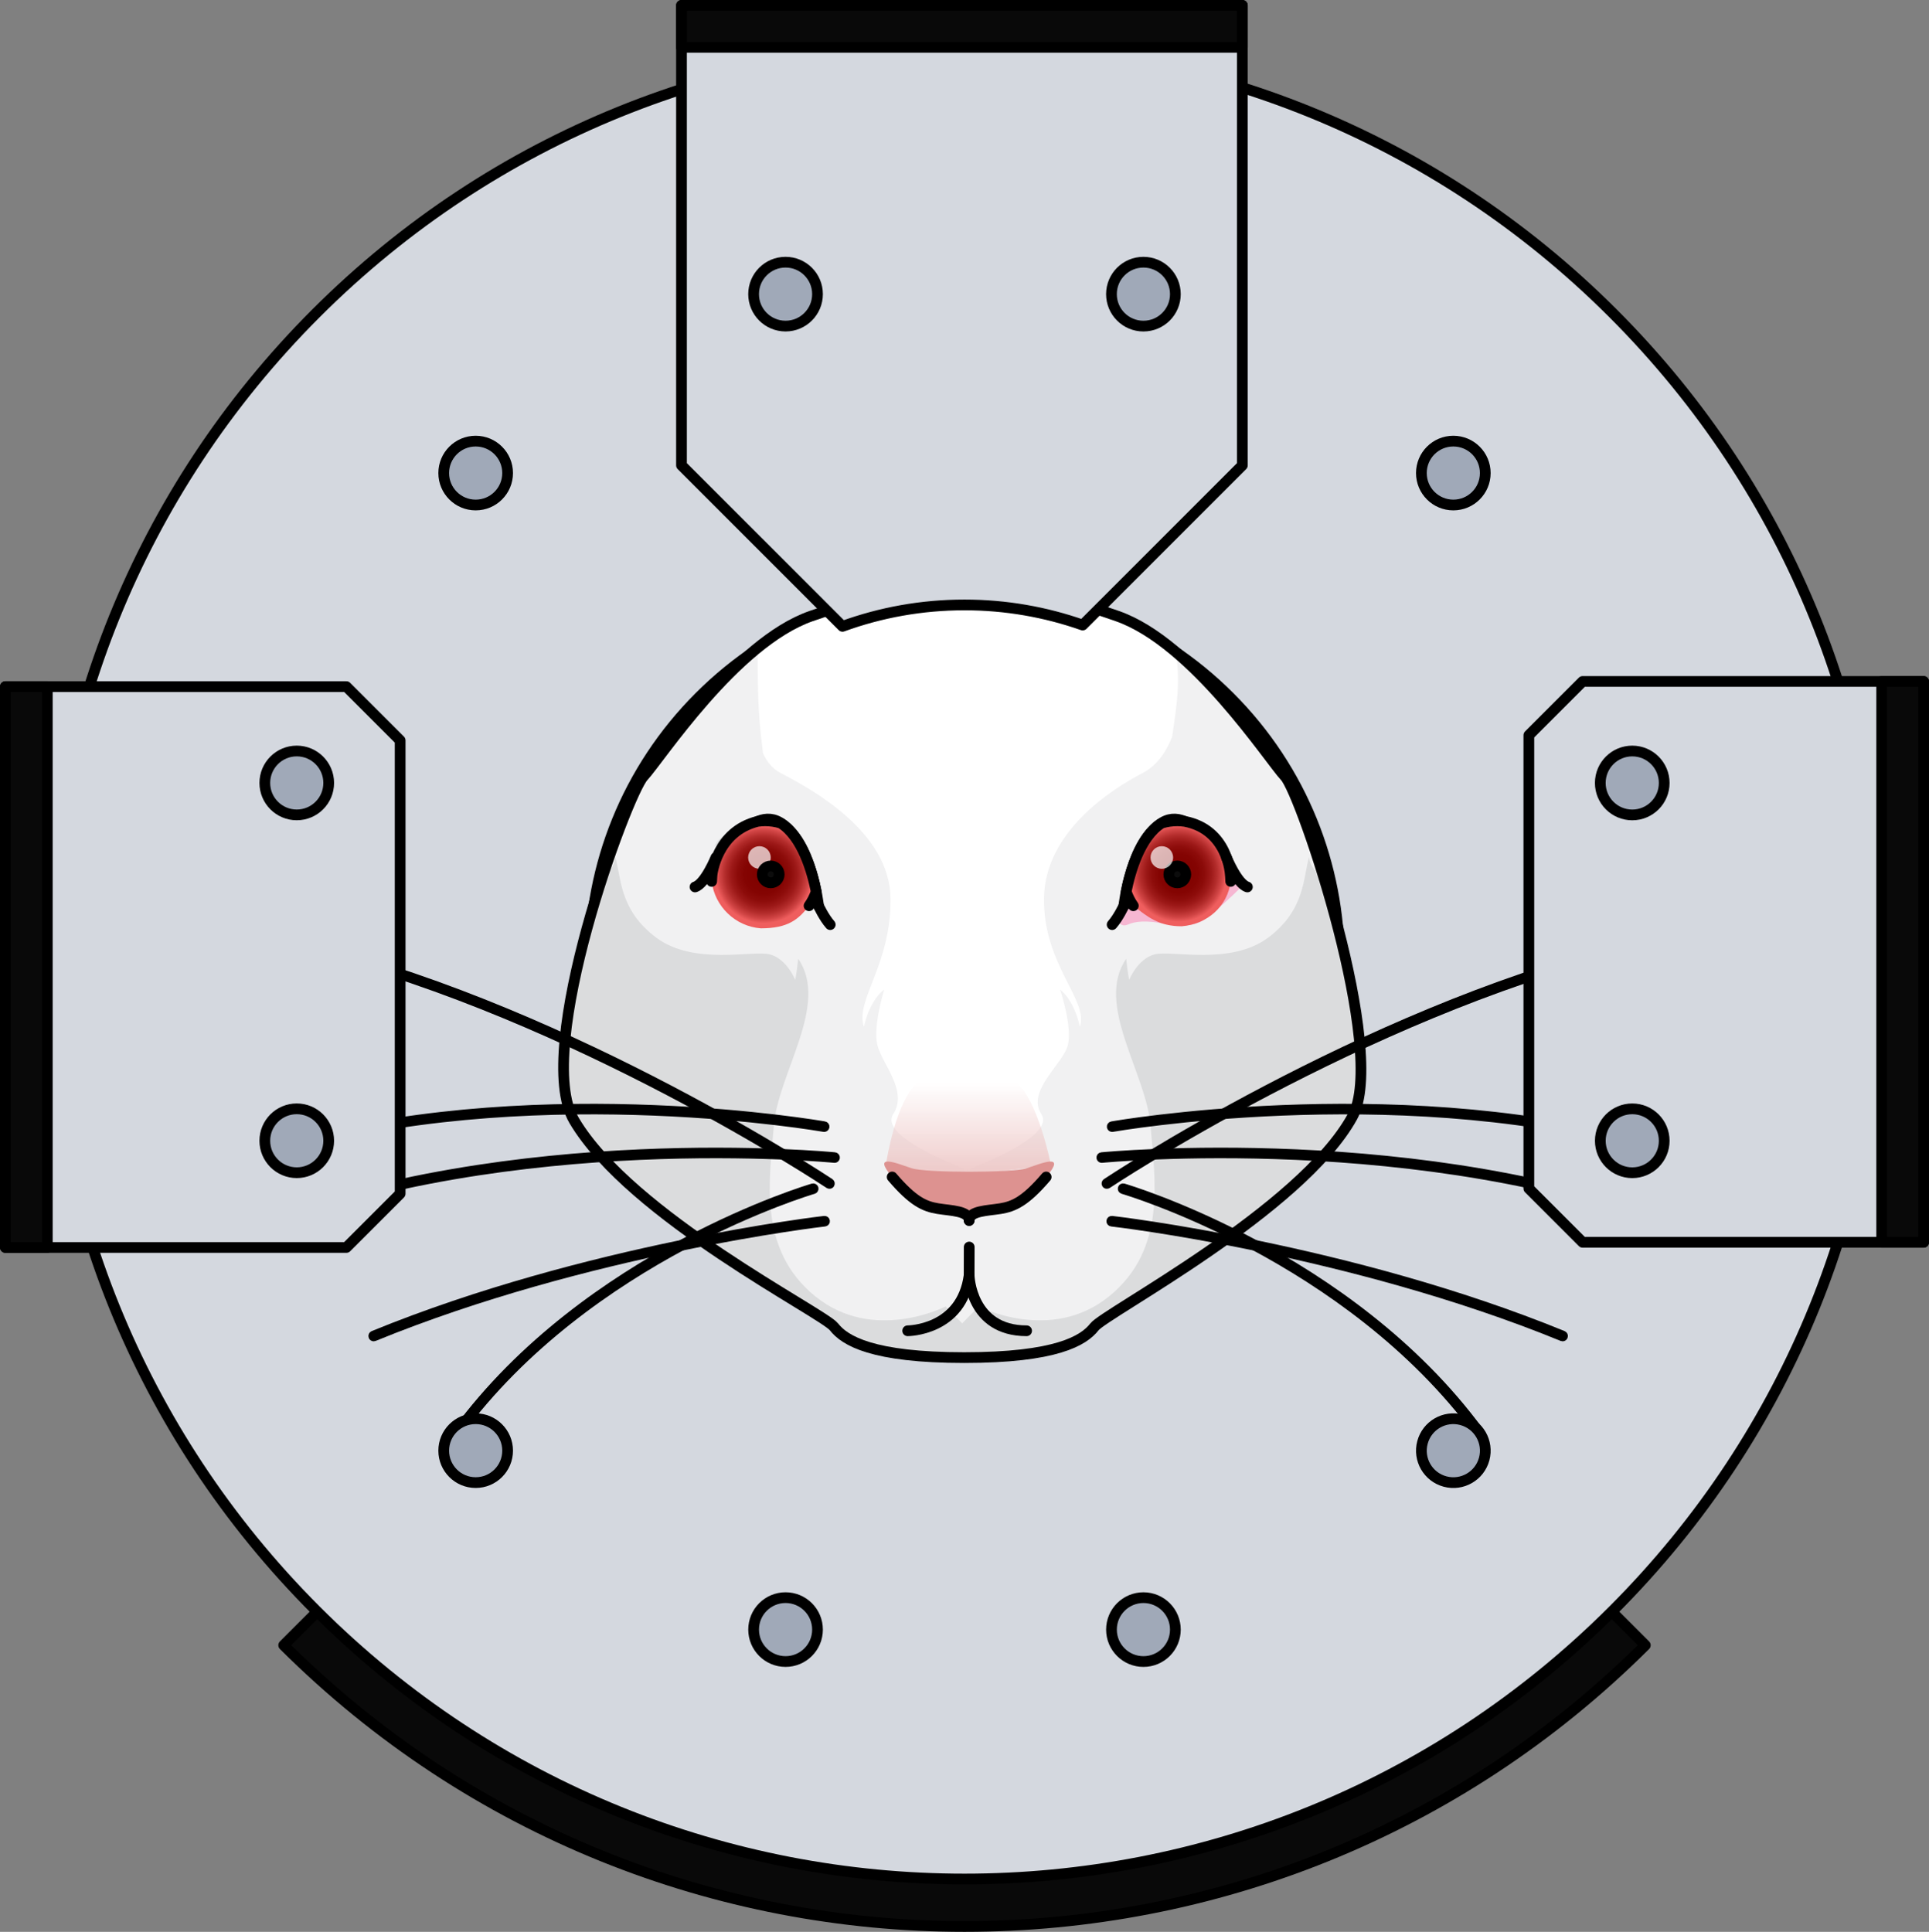 <?xml version="1.0" encoding="utf-8"?>
<!-- Generator: Adobe Illustrator 16.0.0, SVG Export Plug-In . SVG Version: 6.00 Build 0)  -->
<!DOCTYPE svg PUBLIC "-//W3C//DTD SVG 1.1//EN" "http://www.w3.org/Graphics/SVG/1.1/DTD/svg11.dtd">
<svg version="1.1" id="Layer_1" xmlns="http://www.w3.org/2000/svg" xmlns:xlink="http://www.w3.org/1999/xlink" x="0px" y="0px"
	 width="179.82px" height="180.092px" viewBox="0 0 179.82 180.092" enable-background="new 0 0 179.82 180.092"
	 xml:space="preserve">
<rect x="0" y="0" width="179.82" height="180.092" fill="#808080" stroke="none"/>
<g>
	<g>
		<path fill="#090909" stroke="#000000" stroke-linecap="round" stroke-linejoin="round" stroke-miterlimit="10" d="
			M153.375,153.374l-37.602-37.602c-14.322,14.191-37.405,14.191-51.725,0l-37.602,37.602
			C61.533,188.331,118.285,188.331,153.375,153.374z"/>
		<path fill="#D4D8DF" stroke="#000000" stroke-linecap="round" stroke-linejoin="round" stroke-miterlimit="10" d="M29.452,29.212
			c-33.39,33.39-33.39,87.524,0.001,120.915c33.39,33.39,87.525,33.39,120.916-0.001c33.389-33.39,33.389-87.524-0.002-120.915
			C116.978-4.179,62.843-4.179,29.452,29.212z M114.617,114.376c-13.645,13.646-35.768,13.646-49.414,0
			c-13.646-13.646-13.646-35.769,0-49.414c13.646-13.645,35.769-13.646,49.414,0C128.263,78.607,128.263,100.73,114.617,114.376z"/>
		<g>
			<path fill="#F1F1F2" d="M90.313,54.721c3.728,0,6.741,0.235,13.843,2.714c7.104,2.481,14.131,13.343,15.639,14.961
				c1.505,1.618,9.62,25.626,6.271,31.715c-4.795,8.721-23.039,18.288-24.043,19.582s-3.59,2.868-12.141,2.868
				c-8.549,0-11.136-1.574-12.14-2.868c-1.003-1.294-18.963-10.322-24.22-19.234c-3.907-6.625,4.943-30.444,6.449-32.063
				c1.507-1.618,8.534-12.479,15.637-14.961C82.712,54.956,86.585,54.721,90.313,54.721z"/>
			<path fill="#FFFFFF" d="M109.52,60.434c-1.722-1.279-3.54-2.362-5.364-2.999c-7.102-2.479-10.115-2.714-13.843-2.714
				s-7.601,0.235-14.704,2.714c-1.148,0.402-2.294,0.98-3.415,1.67c-0.058,0.042-0.725,0.739-1.565,1.826
				c0.007,2.88,0.034,5.795,0.426,8.652c0.026,0.197,0.044,0.396,0.056,0.592c0.348,0.788,0.866,1.476,1.643,1.879
				c2.944,1.528,10.175,5.478,10.261,11.678c0.085,6.199-3.329,9.511-2.48,11.977c0.594-2.636,1.894-3.46,1.894-3.46
				s-1.066,3.373-0.643,5.158c0.425,1.781,2.903,4.274,1.472,6.469c-1.208,1.848,4.73,4.339,6.626,5.078v0.214
				c0,0,0.105-0.039,0.283-0.106c0.178,0.067,0.284,0.106,0.284,0.106v-0.214c1.897-0.739,7.834-3.23,6.627-5.078
				c-1.434-2.194,2.045-4.688,2.471-6.469c0.424-1.785-0.732-5.158-0.732-5.158s1.252,0.824,1.848,3.46
				c0.849-2.466-3.43-5.777-3.344-11.977c0.086-6.2,6.27-10.149,9.213-11.678c1.411-0.732,2.243-2.124,2.732-3.37
				C109.673,65.888,110.121,63.249,109.52,60.434z"/>
			<path fill="#DBDCDD" d="M126.066,104.11c2.02-3.672-0.131-13.857-2.485-21.722c-0.878-1.216-1.462-1.521-1.543-2.508
				c-0.571,1.87-0.327,4.93-3.835,7.541c-3.51,2.61-8.978,1.144-10.568,1.551c-1.594,0.409-2.369,2.367-2.369,2.367
				s-0.119-0.408-0.283-1.958c-2.938,4.242,1.877,10.661,2.269,15.561s1.567,11.503-3.864,15.909
				c-5.43,4.407-12.146,0.944-12.146,0.944l-4.6,4.677c0.974,0.058,2.049,0.088,3.243,0.088c8.551,0,11.137-1.574,12.141-2.868
				S121.271,112.831,126.066,104.11z"/>
			<path fill="#DBDCDD" d="M53.323,104.11c-2.019-3.672,0.132-13.857,2.486-21.722c0.878-1.216,1.461-1.521,1.543-2.508
				c0.571,1.87,0.327,4.93,3.835,7.541c3.509,2.61,8.976,1.144,10.568,1.551c1.592,0.409,2.369,2.367,2.369,2.367
				s0.118-0.408,0.284-1.958c2.937,4.242-1.879,10.661-2.27,15.561c-0.392,4.899-1.568,11.503,3.862,15.909
				c5.431,4.407,12.147,0.944,12.147,0.944l4.6,4.677c-0.973,0.058-2.048,0.088-3.242,0.088c-8.55,0-11.137-1.574-12.142-2.868
				C76.362,122.398,58.118,112.831,53.323,104.11z"/>
			<path fill="none" stroke="#000000" stroke-linecap="round" stroke-linejoin="round" stroke-miterlimit="10" d="M90.313,54.721
				c3.728,0,6.741,0.235,13.843,2.714c7.104,2.481,14.131,13.343,15.639,14.961c1.505,1.618,9.62,25.626,6.271,31.715
				c-4.795,8.721-23.039,18.288-24.043,19.582s-3.59,2.868-12.141,2.868c-8.549,0-11.136-1.574-12.14-2.868
				c-1.003-1.294-18.963-10.322-24.22-19.234c-3.907-6.625,4.943-30.444,6.449-32.063c1.507-1.618,8.534-12.479,15.637-14.961
				C82.712,54.956,86.585,54.721,90.313,54.721z"/>
			<path fill="#F6B7D2" d="M104.107,85.621c0,0,0.266,0.905,1.012,0.576c0.746-0.331,1.74-0.387,3.186-0.122
				c1.444,0.265,2.92,0.351,3.88-0.296c0.96-0.646,3.528-2.996,3.698-3.328c-0.84-1.085-1.696-2.881-1.696-2.881l-2.872-0.513
				h-4.328l-1.938,3.733C105.048,82.791,105.37,84.573,104.107,85.621z"/>
			<linearGradient id="SVGID_1_" gradientUnits="userSpaceOnUse" x1="90.303" y1="109.92" x2="90.303" y2="99.197">
				<stop  offset="0" style="stop-color:#EEC8C7"/>
				<stop  offset="0.84" style="stop-color:#EEC8C7;stop-opacity:0"/>
			</linearGradient>
			<path fill="url(#SVGID_1_)" d="M90.835,109.516l7.135-0.907c0,0-1.197-6.096-3.273-7.721c-1.927-1.508-4.208-2.028-4.53-3.963
				c0-0.159,0-0.315,0-0.478c0,0.107-0.01,0.206-0.021,0.307c-0.009-0.101-0.021-0.199-0.021-0.307c0,0.162,0,0.318,0,0.478
				c-0.321,1.935-2.603,2.455-4.529,3.963c-2.077,1.625-2.961,7.406-2.961,7.406l5.94,2.708c0,0.002,1.875-1.074,1.875-1.074
				l0.123,0.222l0.292,0.04C90.865,110.189,90.835,109.519,90.835,109.516z"/>
			<path fill="#DD9290" d="M90.349,113.779c0-0.908,1.686-0.908,2.917-1.107c1.229-0.202,2.306-0.663,4.257-2.95
				c1.949-2.287-0.411-1.275-1.824-0.811c-1.318,0.434-9.388,0.434-10.706,0c-1.414-0.465-3.773-1.477-1.824,0.811
				c1.949,2.287,3.026,2.748,4.258,2.95c1.23,0.199,2.915,0.199,2.915,1.107"/>
			<path fill="none" stroke="#000000" stroke-linecap="round" stroke-linejoin="round" stroke-miterlimit="10" d="M83.168,109.722
				c1.949,2.287,3.026,2.748,4.258,2.95c1.23,0.199,2.915,0.199,2.915,1.107"/>
			<path fill="none" stroke="#000000" stroke-linecap="round" stroke-linejoin="round" stroke-miterlimit="10" d="M90.349,113.779
				c0-0.908,1.686-0.908,2.917-1.107c1.229-0.202,2.306-0.663,4.257-2.95"/>
			<g>
				<path fill="#292929" stroke="#000000" stroke-width="0.5" stroke-miterlimit="10" d="M103.157,110.571
					c-0.071-0.006-0.138-0.04-0.179-0.104c-0.074-0.111-0.045-0.261,0.065-0.336c0.236-0.158,23.728-15.748,47.972-21.872
					c0.133-0.033,0.264,0.044,0.296,0.176c0.032,0.13-0.046,0.26-0.176,0.295c-24.166,6.102-47.587,21.647-47.821,21.805
					C103.265,110.565,103.21,110.577,103.157,110.571z"/>
				<path fill="#292929" stroke="#000000" stroke-width="0.5" stroke-miterlimit="10" d="M102.667,108.154
					c-0.109-0.016-0.193-0.104-0.205-0.216c-0.016-0.135,0.082-0.254,0.215-0.266c0.3-0.031,30.119-2.909,54.324,6.619
					c0.123,0.052,0.184,0.191,0.136,0.317c-0.05,0.123-0.19,0.185-0.315,0.135c-24.094-9.485-53.797-6.62-54.094-6.59
					C102.707,108.156,102.687,108.156,102.667,108.154z"/>
				<path fill="#292929" stroke="#000000" stroke-width="0.5" stroke-miterlimit="10" d="M145.666,124.792
					c-0.03,0-0.061-0.006-0.092-0.019c-19.835-8.115-41.754-10.663-41.971-10.686c-0.133-0.016-0.23-0.136-0.213-0.269
					c0.014-0.134,0.134-0.226,0.268-0.216c0.219,0.025,22.201,2.578,42.102,10.721c0.122,0.049,0.182,0.192,0.131,0.316
					C145.852,124.734,145.761,124.792,145.666,124.792z"/>
				<path fill="#292929" stroke="#000000" stroke-width="0.5" stroke-miterlimit="10" d="M103.65,105.27
					c-0.106-0.009-0.196-0.091-0.217-0.199c-0.023-0.131,0.064-0.258,0.197-0.279c0.256-0.048,25.852-4.502,48.66,1.47
					c0.131,0.032,0.209,0.164,0.174,0.295c-0.033,0.129-0.169,0.2-0.297,0.172c-22.709-5.945-48.197-1.505-48.452-1.462
					C103.693,105.271,103.671,105.271,103.65,105.27z"/>
				<path fill="#292929" stroke="#000000" stroke-width="0.5" stroke-miterlimit="10" d="M137.853,133.746
					c-0.076,0-0.148-0.032-0.197-0.097c-12.096-16.438-32.824-22.54-33.031-22.601c-0.131-0.037-0.204-0.171-0.167-0.301
					c0.036-0.127,0.171-0.201,0.302-0.166c0.207,0.059,21.095,6.21,33.287,22.778c0.08,0.107,0.057,0.258-0.051,0.339
					C137.953,133.732,137.902,133.746,137.853,133.746z"/>
			</g>
			<g>
				<path fill="#292929" stroke="#000000" stroke-width="0.5" stroke-miterlimit="10" d="M77.345,110.571
					c0.071-0.006,0.136-0.04,0.18-0.104c0.073-0.111,0.043-0.261-0.066-0.336c-0.236-0.158-23.726-15.748-47.973-21.872
					c-0.131-0.033-0.262,0.044-0.294,0.176c-0.033,0.13,0.045,0.26,0.175,0.295c24.167,6.102,47.587,21.647,47.822,21.805
					C77.237,110.565,77.291,110.577,77.345,110.571z"/>
				<path fill="#292929" stroke="#000000" stroke-width="0.5" stroke-miterlimit="10" d="M77.834,108.154
					c0.108-0.016,0.194-0.104,0.207-0.216c0.014-0.135-0.083-0.254-0.216-0.266c-0.298-0.031-30.12-2.909-54.323,6.619
					c-0.124,0.052-0.185,0.191-0.136,0.317c0.05,0.123,0.189,0.185,0.314,0.135c24.096-9.485,53.799-6.62,54.095-6.59
					C77.795,108.156,77.814,108.156,77.834,108.154z"/>
				<path fill="#292929" stroke="#000000" stroke-width="0.5" stroke-miterlimit="10" d="M34.836,124.792
					c0.032,0,0.061-0.006,0.092-0.019c19.836-8.115,41.753-10.663,41.971-10.686c0.133-0.016,0.23-0.136,0.213-0.269
					c-0.014-0.134-0.134-0.226-0.268-0.216c-0.219,0.025-22.2,2.578-42.102,10.721c-0.123,0.049-0.183,0.192-0.131,0.316
					C34.65,124.734,34.74,124.792,34.836,124.792z"/>
				<path fill="#292929" stroke="#000000" stroke-width="0.5" stroke-miterlimit="10" d="M76.853,105.27
					c0.105-0.009,0.196-0.091,0.216-0.199c0.023-0.131-0.064-0.258-0.197-0.279c-0.254-0.048-25.851-4.502-48.66,1.47
					c-0.13,0.032-0.208,0.164-0.174,0.295c0.034,0.129,0.169,0.2,0.297,0.172c22.709-5.945,48.199-1.505,48.453-1.462
					C76.809,105.271,76.831,105.271,76.853,105.27z"/>
				<path fill="#292929" stroke="#000000" stroke-width="0.5" stroke-miterlimit="10" d="M42.649,133.746
					c0.075,0,0.148-0.032,0.196-0.097c12.098-16.438,32.825-22.54,33.033-22.601c0.129-0.037,0.204-0.171,0.166-0.301
					c-0.037-0.127-0.17-0.201-0.3-0.166c-0.209,0.059-21.096,6.21-33.289,22.778c-0.08,0.107-0.057,0.258,0.052,0.339
					C42.549,133.732,42.601,133.746,42.649,133.746z"/>
			</g>
			<g>
				<path fill="none" stroke="#000000" stroke-linecap="round" stroke-linejoin="round" stroke-miterlimit="10" d="M90.342,118.894
					c-0.693,5.166-5.729,5.166-5.729,5.166"/>
				<path fill="none" stroke="#000000" stroke-linecap="round" stroke-linejoin="round" stroke-miterlimit="10" d="M90.349,116.253
					l-0.007,2.641c0,0,0.118,5.166,5.356,5.166"/>
			</g>
			<path fill="#DBDCDD" d="M106,79.85c0,0,3.909-1.397,7.609,2.602c-0.774-2.522-3.7-3.999-3.7-3.999s2.354-0.967,3.926,0.409
				C112.859,76.792,108.681,76.486,106,79.85z"/>
			<path fill="#DBDCDD" d="M74.44,79.785c0,0-3.929-1.34-7.571,2.71c0.737-2.533,3.643-4.05,3.643-4.05s-2.368-0.935-3.92,0.465
				C67.539,76.827,71.711,76.459,74.44,79.785z"/>
			<g>
				<g>
					<path fill="none" stroke="#000000" stroke-linecap="round" stroke-linejoin="round" stroke-miterlimit="10" d="M76.303,84.446
						c0,0-0.65-6.099-3.66-7.808c-3.009-1.705-6.261,4.882-6.261,4.882"/>
					<radialGradient id="SVGID_2_" cx="71.213" cy="81.532" r="4.942" gradientUnits="userSpaceOnUse">
						<stop  offset="0.173" style="stop-color:#810200"/>
						<stop  offset="0.365" style="stop-color:#840402"/>
						<stop  offset="0.501" style="stop-color:#8D0C0A"/>
						<stop  offset="0.62" style="stop-color:#9D1918"/>
						<stop  offset="0.73" style="stop-color:#B32C2B"/>
						<stop  offset="0.832" style="stop-color:#CF4343"/>
						<stop  offset="0.921" style="stop-color:#EF5E5E"/>
					</radialGradient>
					<path fill="url(#SVGID_2_)" d="M66.341,82.169c0.294,2.344,2.201,4.185,4.575,4.375c2.548,0,3.524-0.83,4.502-2.107
						c0.283-0.4,0.51-0.844,0.667-1.321c-0.366-1.85-1.283-5.104-3.302-6.377c-0.462-0.143-0.954-0.218-1.464-0.218
						c-0.233,0-0.461,0.021-0.685,0.05c-3.782,1.002-4.252,4.95-4.252,4.95S66.352,81.778,66.341,82.169z"/>
					<path fill="none" stroke="#000000" stroke-linecap="round" stroke-linejoin="round" stroke-miterlimit="10" d="M75.418,84.437
						c0.283-0.4,0.51-0.844,0.667-1.321c-0.366-1.85-1.283-5.104-3.302-6.377c-0.462-0.143-0.954-0.218-1.464-0.218
						c-0.233,0-0.461,0.021-0.685,0.05c-3.839,0.942-4.252,4.95-4.252,4.95s-0.03,0.258-0.041,0.648"/>
				</g>
				<circle opacity="0.7" fill="#FFFFFF" cx="70.794" cy="79.938" r="1.053"/>
				<path fill="none" stroke="#000000" stroke-linecap="round" stroke-linejoin="round" stroke-miterlimit="10" d="M104.765,84.446
					c0,0,0.65-6.099,3.658-7.808c3.01-1.705,6.262,4.882,6.262,4.882"/>
				<radialGradient id="SVGID_3_" cx="109.854" cy="81.436" r="4.894" gradientUnits="userSpaceOnUse">
					<stop  offset="0.173" style="stop-color:#810200"/>
					<stop  offset="0.365" style="stop-color:#840402"/>
					<stop  offset="0.501" style="stop-color:#8D0C0A"/>
					<stop  offset="0.62" style="stop-color:#9D1918"/>
					<stop  offset="0.73" style="stop-color:#B32C2B"/>
					<stop  offset="0.832" style="stop-color:#CF4343"/>
					<stop  offset="0.921" style="stop-color:#EF5E5E"/>
				</radialGradient>
				<path fill="url(#SVGID_3_)" d="M114.726,82.169c-0.294,2.344-2.201,3.993-4.574,4.182c-2.129,0-3.182-0.881-4.504-1.914
					c-0.283-0.4-0.51-0.844-0.666-1.321c0.366-1.85,1.283-5.104,3.301-6.377c0.465-0.143,0.954-0.218,1.465-0.218
					c0.232,0,0.461,0.021,0.686,0.05c3.645,0.711,4.252,4.95,4.252,4.95S114.716,81.778,114.726,82.169z"/>
				
					<circle fill="#0C0C0C" stroke="#000000" stroke-linecap="round" stroke-linejoin="round" stroke-miterlimit="10" cx="109.748" cy="81.517" r="0.789"/>
				
					<circle fill="#0C0C0C" stroke="#000000" stroke-linecap="round" stroke-linejoin="round" stroke-miterlimit="10" cx="71.847" cy="81.517" r="0.788"/>
				<path fill="none" stroke="#000000" stroke-linecap="round" stroke-linejoin="round" stroke-miterlimit="10" d="M105.648,84.437
					c-0.283-0.4-0.51-0.844-0.666-1.321c0.366-1.85,1.283-5.104,3.301-6.377c0.465-0.143,0.954-0.218,1.465-0.218
					c0.232,0,0.461,0.021,0.686,0.05c4.051,0.769,4.252,4.95,4.252,4.95s0.031,0.258,0.041,0.648"/>
				<circle opacity="0.7" fill="#FFFFFF" cx="108.304" cy="79.938" r="1.053"/>
				<path fill="none" stroke="#000000" stroke-linecap="round" stroke-linejoin="round" stroke-miterlimit="10" d="M114.331,79.938
					c0,0,0.997,2.457,1.948,2.748"/>
				<path fill="none" stroke="#000000" stroke-linecap="round" stroke-linejoin="round" stroke-miterlimit="10" d="M104.765,84.446
					c0,0-0.506,1.087-1.092,1.751"/>
				<path fill="none" stroke="#000000" stroke-linecap="round" stroke-linejoin="round" stroke-miterlimit="10" d="M66.737,79.938
					c0,0-0.997,2.457-1.949,2.748"/>
				<path fill="none" stroke="#000000" stroke-linecap="round" stroke-linejoin="round" stroke-miterlimit="10" d="M76.303,84.446
					c0,0,0.504,1.087,1.091,1.751"/>
			</g>
		</g>
		<path fill="#D4D8DF" stroke="#000000" stroke-linecap="round" stroke-linejoin="round" stroke-miterlimit="10" d="M89.91,56.394
			c3.861,0,7.566,0.665,11.015,1.875l14.887-14.888V0.5H63.528v42.881l15.01,15.009C82.086,57.099,85.916,56.394,89.91,56.394z"/>
		<g>
			<polygon fill="#D4D8DF" stroke="#000000" stroke-linecap="round" stroke-linejoin="round" stroke-miterlimit="10" points="
				142.519,68.538 142.519,110.801 147.531,115.812 179.32,115.812 179.32,63.527 147.531,63.527 			"/>
			
				<rect x="175.41" y="63.527" fill="#090909" stroke="#000000" stroke-linecap="round" stroke-linejoin="round" stroke-miterlimit="10" width="3.91" height="52.284"/>
		</g>
		<g>
			<polygon fill="#D4D8DF" stroke="#000000" stroke-linecap="round" stroke-linejoin="round" stroke-miterlimit="10" points="
				37.301,111.282 37.301,69.02 32.29,64.009 0.5,64.009 0.5,116.293 32.29,116.293 			"/>
			
				<rect x="0.5" y="64.009" fill="#090909" stroke="#000000" stroke-linecap="round" stroke-linejoin="round" stroke-miterlimit="10" width="3.91" height="52.284"/>
		</g>
		
			<rect x="63.528" y="0.5" fill="#090909" stroke="#000000" stroke-linecap="round" stroke-linejoin="round" stroke-miterlimit="10" width="52.284" height="3.91"/>
		
			<circle fill="#A0A9B8" stroke="#000000" stroke-linecap="round" stroke-linejoin="round" stroke-miterlimit="10" cx="44.342" cy="44.101" r="2.978"/>
		
			<circle fill="#A0A9B8" stroke="#000000" stroke-linecap="round" stroke-linejoin="round" stroke-miterlimit="10" cx="73.229" cy="27.421" r="2.979"/>
		
			<circle fill="#A0A9B8" stroke="#000000" stroke-linecap="round" stroke-linejoin="round" stroke-miterlimit="10" cx="106.588" cy="27.422" r="2.979"/>
		
			<circle fill="#A0A9B8" stroke="#000000" stroke-linecap="round" stroke-linejoin="round" stroke-miterlimit="10" cx="135.478" cy="44.101" r="2.978"/>
		
			<circle fill="#A0A9B8" stroke="#000000" stroke-linecap="round" stroke-linejoin="round" stroke-miterlimit="10" cx="152.157" cy="72.991" r="2.979"/>
		
			<circle fill="#A0A9B8" stroke="#000000" stroke-linecap="round" stroke-linejoin="round" stroke-miterlimit="10" cx="152.158" cy="106.348" r="2.978"/>
		<path fill="#A0A9B8" stroke="#000000" stroke-linecap="round" stroke-linejoin="round" stroke-miterlimit="10" d="M134.71,138.114
			c-1.592-0.426-2.533-2.06-2.107-3.647c0.426-1.589,2.059-2.533,3.646-2.106c1.59,0.426,2.533,2.06,2.107,3.647
			C137.929,137.598,136.298,138.539,134.71,138.114z"/>
		
			<circle fill="#A0A9B8" stroke="#000000" stroke-linecap="round" stroke-linejoin="round" stroke-miterlimit="10" cx="106.589" cy="151.917" r="2.978"/>
		
			<circle fill="#A0A9B8" stroke="#000000" stroke-linecap="round" stroke-linejoin="round" stroke-miterlimit="10" cx="73.23" cy="151.916" r="2.978"/>
		
			<circle fill="#A0A9B8" stroke="#000000" stroke-linecap="round" stroke-linejoin="round" stroke-miterlimit="10" cx="44.342" cy="135.235" r="2.978"/>
		
			<circle fill="#A0A9B8" stroke="#000000" stroke-linecap="round" stroke-linejoin="round" stroke-miterlimit="10" cx="27.664" cy="106.346" r="2.978"/>
		
			<circle fill="#A0A9B8" stroke="#000000" stroke-linecap="round" stroke-linejoin="round" stroke-miterlimit="10" cx="27.664" cy="72.989" r="2.978"/>
	</g>
</g>
</svg>
